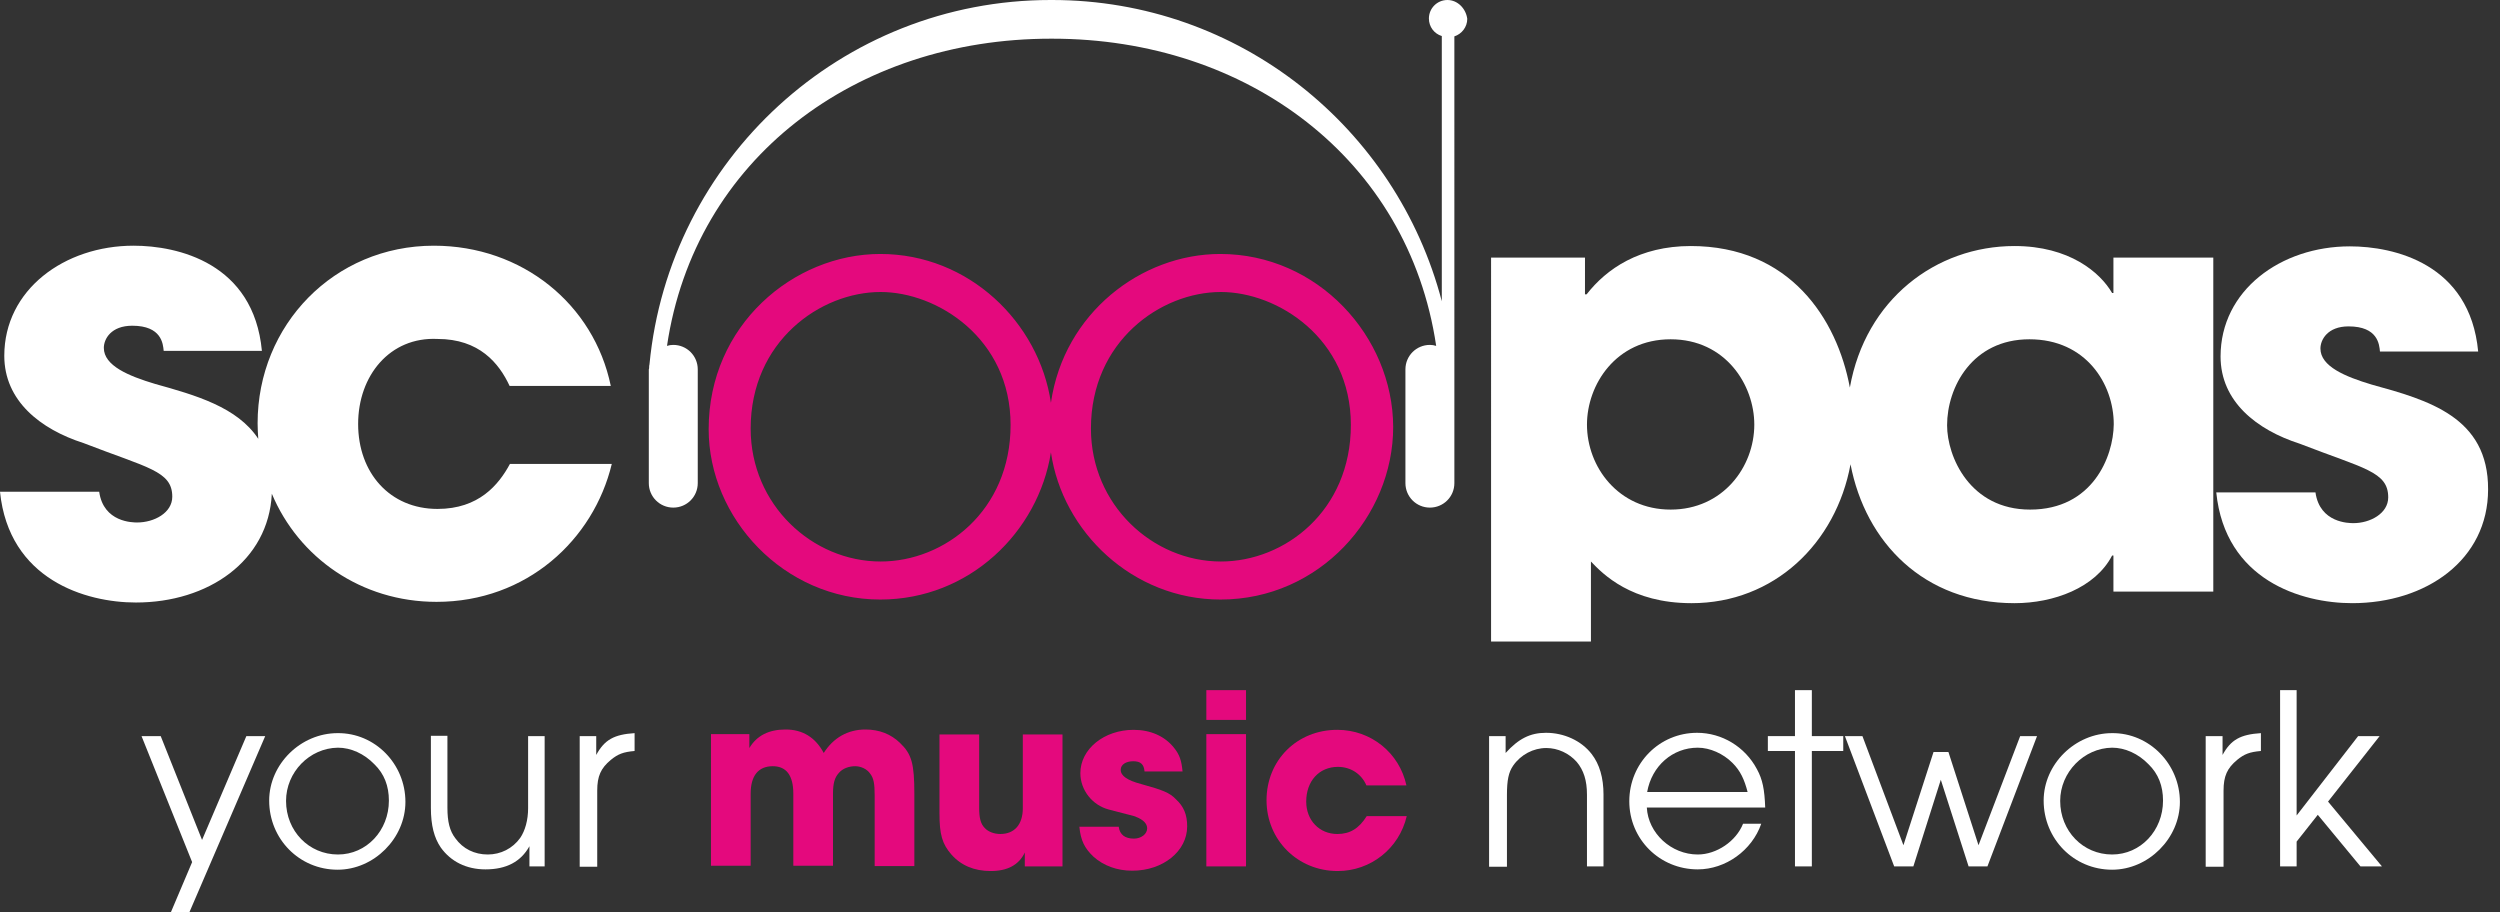 <svg xmlns="http://www.w3.org/2000/svg" xmlns:xlink="http://www.w3.org/1999/xlink" id="Ebene_1" x="0px" y="0px" viewBox="0 0 756 275.8" style="enable-background:new 0 0 756 275.8;" xml:space="preserve"><rect x="0" y="0" width="756" height="275.8" fill="#333333" stroke="none"/><style type="text/css">	.st0{fill:#E4097D;}	.st1{fill:#FFFFFF;}</style><g>	<path class="st0" d="M369,76.8c-23.9,0-47.3,17.9-51.2,45c-3.6-24.3-24.8-45-51.6-45c-26.2,0-51.9,21.5-51.9,53  c0,26.9,22.7,51.5,51.9,51.5c27,0,47.8-20.5,51.6-44.5c3.5,24,24.7,44.5,51.3,44.5c29.9,0,52.2-25.1,52.2-52.2  C421.2,101.7,398.5,76.8,369,76.8 M266.3,169.8c-20.6,0-39.3-17.1-39.3-40.2c0-26.4,21.1-41.3,39.3-41.3c17.1,0,39.3,14,39.3,40.2  C305.6,154.5,285.6,169.8,266.3,169.8 M369.2,169.8c-20.6,0-39.3-17.1-39.3-40.2c0-26.4,21.1-41.3,39.3-41.3  c17.1,0,39.3,14,39.3,40.2C408.5,154.5,388.5,169.8,369.2,169.8"></path>	<path class="st1" d="M132.3,153.9c-14.4,0-24-10.9-24-25.7c0-14.6,9.6-26.4,24-25.7c12.6,0,18.6,7.3,21.8,14.2h30.6  c-5.1-24.7-26.8-42.4-53.5-42.4c-30.2,0-53.3,24-53.3,53.7c0,1.6,0.1,3.2,0.2,4.7c-6.3-9.6-19-13.2-31.2-16.6  c-8-2.4-15.5-5.5-15.5-10.9c0-2.7,2.2-6.7,8.6-6.7c8.9,0,9.3,5.5,9.5,7.6h29.7c-2.5-26.6-25.5-31.8-38.8-31.8  c-20.9,0-39.1,13.3-39.1,33.3c0,13.6,10.9,22.2,24,26.4c19.3,7.5,26.8,8.4,26.8,16.2c0,4.9-5.5,7.8-10.6,7.8  c-1.3,0-10.2,0-11.5-9.3H0c2.7,26.6,25.9,33.5,41.1,33.5c21.8,0,40.1-12.5,41.1-32.9c8.1,19.3,27,32.7,49.8,32.7  c27.3,0,47.5-18.8,53-41.7h-30.8C150.8,146.6,144.8,153.9,132.3,153.9"></path>	<path class="st1" d="M639.1,88.6h-0.4c-3.6-6.2-12.9-14.2-29.5-14.2c-23.8,0-45.1,16.2-49.8,42.8c-3.9-20.9-18.2-42.8-48.1-42.8  c-15.5,0-25.5,6.9-31.5,14.6h-0.4h-0.1V77.9h-28.4V194h30.2v-24.2c3.6,3.8,12.2,12.6,30.4,12.6c25,0,43.7-18.1,48.1-42  c4.5,23.5,22.1,42,49.6,42c11.8,0,24.4-4.6,29.5-14.4h0.4v10.9h30.2v-101h-30.2V88.6z M505.2,154.1c-15.8,0-25.3-12.9-25.3-25.7  c0-12,8.7-25.8,25.3-25.8c16.6,0,25.3,13.8,25.3,25.8C530.5,141.2,521,154.1,505.2,154.1 M613.9,154.1c-18.2,0-25.1-16-25.1-25.5  c0-11.5,7.6-26,24.9-26c17.1,0,25.5,13.5,25.5,25.7C639.1,138.1,632.8,154.1,613.9,154.1"></path>	<path class="st1" d="M717.2,116.3c-8-2.4-15.5-5.5-15.5-10.9c0-2.7,2.2-6.7,8.5-6.7c8.9,0,9.3,5.5,9.5,7.6h29.7  c-2.5-26.6-25.5-31.8-38.8-31.8c-20.9,0-39.1,13.3-39.1,33.3c0,13.6,10.9,22.2,24,26.4c19.3,7.5,26.7,8.4,26.7,16.2  c0,4.9-5.5,7.8-10.5,7.8c-1.3,0-10.2,0-11.5-9.3h-30c2.7,26.6,25.8,33.5,41.1,33.5c22.4,0,41.1-13.1,41.1-34.4  C752.5,126.1,734.3,121,717.2,116.3"></path>	<path class="st1" d="M437.7,0c-3.1,0-5.6,2.5-5.6,5.6c0,2.5,1.6,4.6,3.9,5.3v80.2C422.3,38.7,374.8,0,318.1,0c-0.1,0-0.2,0-0.2,0  c-0.1,0-0.1,0-0.2,0c-63.4,0-115.4,48.4-121.3,110.2c-0.1,0.3-0.1,0.6-0.1,0.9c0,0.2,0,0.4-0.1,0.6l0,0V122v24.1  c0,4.1,3.3,7.4,7.4,7.4c4.1,0,7.4-3.3,7.4-7.4v-34.4c0-4.1-3.3-7.4-7.4-7.4c-0.7,0-1.3,0.1-1.9,0.3c8.4-56.6,57.1-92.9,116.1-92.9  c0.1,0,0.2,0,0.2,0c0.1,0,0.2,0,0.2,0c58.9,0,107.7,36.3,116.1,92.9c-0.6-0.2-1.3-0.3-1.9-0.3c-4.1,0-7.4,3.3-7.4,7.4v34.4  c0,4.1,3.3,7.4,7.4,7.4s7.4-3.3,7.4-7.4v-23.3v-0.9v-10.3l0,0V11c2.2-0.7,3.9-2.8,3.9-5.3C443.3,2.6,440.8,0,437.7,0"></path>	<polygon class="st1" points="74.5,222.6 61.1,254 48.6,222.6 42.8,222.6 58.1,260.7 51.7,275.8 57.3,275.8 80.2,222.6  "></polygon>	<path class="st1" d="M122.6,242.5c0,11-9.5,20.5-20.5,20.5c-11.6,0-20.7-9.3-20.7-20.9c0-11,9.5-20.4,20.7-20.4  C113.4,221.6,122.6,231,122.6,242.5 M86.5,242.2c0,9.1,6.9,16.2,15.7,16.2c8.6,0,15.4-7.2,15.4-16.3c0-4.4-1.4-8.1-4.4-11  c-3.1-3.2-7.1-5-11-5C93.6,226.2,86.5,233.5,86.5,242.2"></path>	<path class="st1" d="M164.9,262h-4.8v-6.1c-2.6,4.7-7,7-13.3,7c-5.8,0-10.5-2.4-13.5-6.6c-2-2.9-3-6.7-3-12v-21.8h5v21.8  c0,4.2,0.7,7,2.4,9.2c2.3,3.2,5.8,4.9,9.8,4.9c3.9,0,7.5-1.8,9.8-5c1.5-2.2,2.4-5.4,2.4-9v-21.8h5V262H164.9z"></path>	<path class="st1" d="M175.3,222.6h5v5.7c2.5-4.6,5.4-6.2,11.6-6.6v5.4c-3.4,0.3-5,0.9-7.2,2.7c-3,2.5-4.1,4.9-4.1,9.3v23h-5.3  V222.6z"></path>	<path class="st0" d="M215.2,222h11.4v4.2c2.3-3.8,5.9-5.6,11-5.6c5.1,0,9,2.4,11.5,7.1c2.9-4.6,7.3-7.1,12.6-7.1  c4.2,0,7.7,1.4,10.4,4c3.6,3.4,4.4,6.3,4.4,15.5v21.8h-12v-21.3c0-3.7-0.3-5.3-1.4-6.7c-0.9-1.3-2.7-2.2-4.5-2.2  c-1.9,0-3.8,0.7-4.9,2c-1.3,1.4-1.8,3.2-1.8,6.3v21.8h-12V240c0-5.5-2.1-8.3-6.2-8.3c-4.4,0-6.7,2.9-6.7,8.3v21.8h-12V222H215.2z"></path>	<path class="st0" d="M321.3,262h-11.4v-4.2c-1.8,3.8-5.3,5.6-10.3,5.6c-5,0-9-1.7-11.9-5c-2.8-3.2-3.6-6.1-3.6-12.4v-23.9h12v22.2  c0,3.2,0.5,4.9,1.7,6.1c1,1.1,2.8,1.8,4.7,1.8c4.3,0,6.8-2.9,6.8-7.8v-22.3h12L321.3,262L321.3,262z"></path>	<path class="st0" d="M346.1,233.2c-0.2-2.1-1.2-3-3.4-3c-2.2,0-3.8,1-3.8,2.6c0,1.8,2,3.2,6.2,4.3c6.5,1.8,8.6,2.6,10.5,4.6  c2.4,2.2,3.4,4.7,3.4,8.2c0,7.5-7.3,13.4-16.6,13.4c-4.6,0-8.7-1.5-11.8-4.3c-2.6-2.5-3.8-4.8-4.2-9h11.9c0.3,2.4,1.9,3.6,4.6,3.6  c2.2,0,4-1.4,4-3.1c0-1.4-1.1-2.6-3.4-3.5c-0.9-0.3,1.9,0.4-8.2-2.2c-5-1.3-8.6-5.9-8.6-11c0-7.3,7.2-13.1,16.1-13.1  c5.1,0,9.4,1.9,12.2,5.4c1.7,2.1,2.3,3.9,2.6,7.2h-11.5V233.2z"></path>	<path class="st0" d="M376.8,217.7h-12v-9h12V217.7z M376.8,262h-12v-40h12V262z"></path>	<path class="st0" d="M425.4,246.8c-2.3,9.8-10.9,16.6-20.9,16.6c-12.1,0-21.5-9.4-21.5-21.4c0-12.1,9.2-21.3,21.4-21.3  c10.2,0,18.8,7,20.9,16.8h-12.1c-1.5-3.5-4.8-5.6-8.6-5.6c-5.7,0-9.6,4.3-9.6,10.5c0,5.7,4,9.8,9.4,9.8c3.8,0,6.5-1.6,8.9-5.4  H425.4z"></path>	<path class="st1" d="M450.3,222.6h5v5.1c3.9-4.3,7.4-6.1,12.2-6.1c5.5,0,10.7,2.4,13.8,6.4c2.4,3.1,3.6,7.2,3.6,12.3V262h-5v-21.7  c0-4.3-1-7.4-3.1-9.9c-2.3-2.6-5.7-4.2-9.2-4.2c-3.9,0-7.7,2-10,5.3c-1.4,2-1.9,4.4-1.9,8.9v21.7h-5.4V222.6z"></path>	<path class="st1" d="M498,244.2c0.4,7.8,7.4,14.2,15.4,14.2c5.7,0,11.6-4,13.7-9.3h5.5c-2.8,8.1-10.8,13.8-19.2,13.8  c-11.5,0-20.7-9.1-20.7-20.6s9.1-20.7,20.5-20.7c7.5,0,14.5,4.2,18.1,11c1.7,3.1,2.3,6.1,2.5,11.6H498z M528.5,239.6  c-1-3.9-2.2-6.5-4.6-8.9c-2.8-2.8-6.8-4.6-10.5-4.6c-7.6,0-13.9,5.5-15.3,13.4h30.4V239.6z"></path>	<polygon class="st1" points="542.8,227.1 534.6,227.1 534.6,222.6 542.8,222.6 542.8,208.7 547.9,208.7 547.9,222.6 557.4,222.6   557.4,227.1 547.9,227.1 547.9,262 542.8,262  "></polygon>	<polygon class="st1" points="557.9,222.6 563.2,222.6 575.6,255.6 584.7,227.4 589.2,227.4 598.3,255.6 610.9,222.6 616,222.6   601,262 595.3,262 586.9,235.8 578.6,262 572.8,262  "></polygon>	<path class="st1" d="M659.2,242.5c0,11-9.5,20.5-20.5,20.5c-11.6,0-20.7-9.3-20.7-20.9c0-11,9.5-20.4,20.7-20.4  C649.9,221.6,659.2,231,659.2,242.5 M623,242.2c0,9.1,6.9,16.2,15.7,16.2c8.6,0,15.4-7.2,15.4-16.3c0-4.4-1.4-8.1-4.4-11  c-3.1-3.2-7.1-5-11-5C630.2,226.2,623,233.5,623,242.2"></path>	<path class="st1" d="M667.1,222.6h5v5.7c2.5-4.6,5.4-6.2,11.6-6.6v5.4c-3.4,0.3-5,0.9-7.2,2.7c-3,2.5-4.1,4.9-4.1,9.3v23H667v-39.5  H667.1z"></path>	<polygon class="st1" points="689.5,208.7 694.5,208.7 694.5,246.6 713.1,222.6 719.6,222.6 704,242.4 720.3,262 713.8,262   700.9,246.4 694.5,254.5 694.5,262 689.5,262  "></polygon></g></svg>